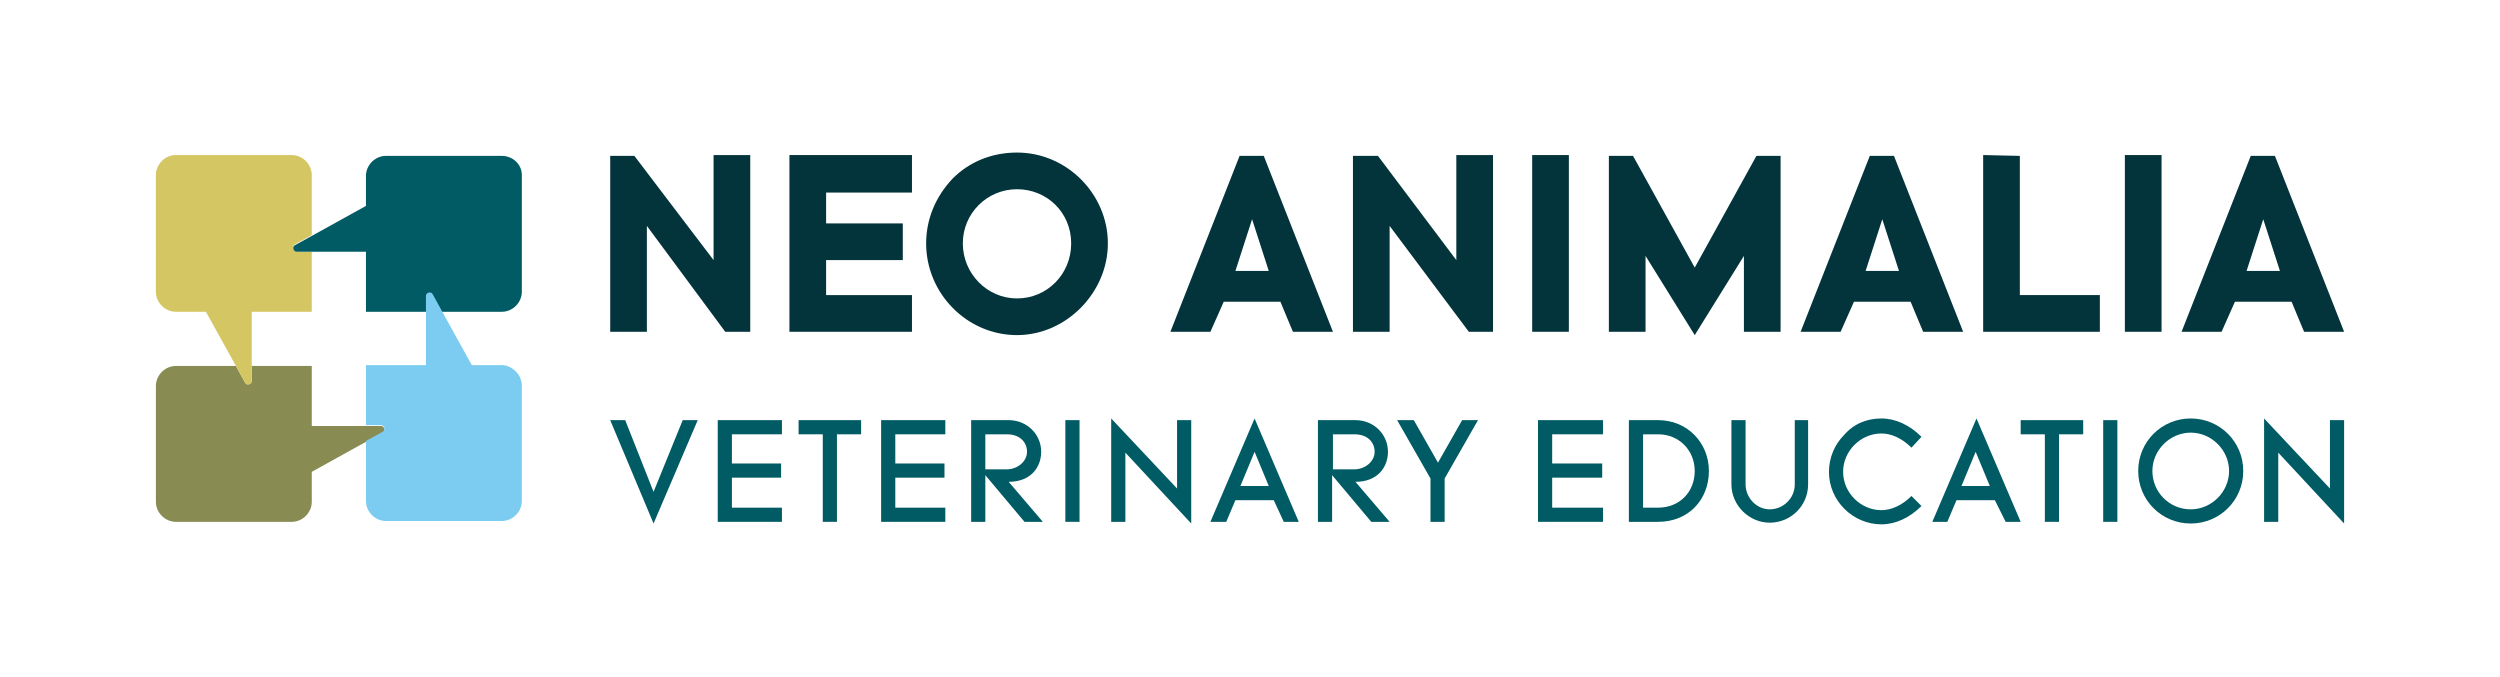<?xml version="1.0" encoding="utf-8"?>
<!-- Generator: Adobe Illustrator 24.3.0, SVG Export Plug-In . SVG Version: 6.00 Build 0)  -->
<svg version="1.1" id="Calque_1" xmlns="http://www.w3.org/2000/svg" xmlns:xlink="http://www.w3.org/1999/xlink" x="0px" y="0px"
	 width="299.9px" height="81.2px" viewBox="0 0 299.9 81.2" style="enable-background:new 0 0 299.9 81.2;" xml:space="preserve">
<style type="text/css">
	.st0{fill:#03343B;}
	.st1{clip-path:url(#SVGID_2_);fill:#03343B;}
	.st2{clip-path:url(#SVGID_2_);fill:#005B64;}
	.st3{clip-path:url(#SVGID_2_);fill:#888C53;}
	.st4{clip-path:url(#SVGID_2_);fill:#D5C664;}
	.st5{clip-path:url(#SVGID_2_);fill:#7BCCF0;}
</style>
<polygon class="st0" points="73.2,18.7 76.1,18.7 85.6,31.2 85.6,18.6 90,18.6 90,39.8 87,39.8 77.6,27.1 77.6,39.8 73.2,39.8 "/>
<polygon class="st0" points="99.1,23.1 99.1,26.8 108.3,26.8 108.3,31.2 99.1,31.2 99.1,35.4 109.4,35.4 109.4,39.8 94.7,39.8 
	94.7,18.6 109.4,18.6 109.4,23.1 "/>
<g>
	<defs>
		<rect id="SVGID_1_" y="0" width="299.9" height="81.2"/>
	</defs>
	<clipPath id="SVGID_2_">
		<use xlink:href="#SVGID_1_"  style="overflow:visible;"/>
	</clipPath>
	<path class="st1" d="M122,18.3c6,0,10.9,5,10.9,10.9s-5,11-10.9,11c-6,0-10.9-5-10.9-11c0-3,1.2-5.7,3.2-7.8
		C116.3,19.4,119,18.3,122,18.3 M122,35.8c3.6,0,6.5-2.9,6.5-6.6s-2.9-6.5-6.5-6.5c-3.6,0-6.5,2.9-6.5,6.5S118.4,35.8,122,35.8"/>
	<path class="st1" d="M159.9,39.8h-4.8c-0.4-0.9-0.9-2.2-1.5-3.6h-6.8l-1.6,3.6h-4.8l8.3-21.1h2.9L159.9,39.8z M152.2,32.5l-2-6.2
		l-2,6.2H152.2z"/>
	<polygon class="st1" points="162.3,18.7 165.3,18.7 174.7,31.2 174.7,18.6 179.1,18.6 179.1,39.8 176.2,39.8 166.7,27.1 
		166.7,39.8 162.3,39.8 	"/>
	<rect x="183.8" y="18.6" class="st1" width="4.4" height="21.2"/>
	<polygon class="st1" points="193,18.7 195.9,18.7 203.3,32.1 210.7,18.7 213.6,18.7 213.6,39.8 209.2,39.8 209.2,30.7 203.3,40.2 
		197.4,30.7 197.4,39.8 193,39.8 	"/>
	<path class="st1" d="M235.5,39.8h-4.8c-0.4-0.9-0.9-2.2-1.5-3.6h-6.8l-1.6,3.6H216l8.3-21.1h2.9L235.5,39.8z M227.8,32.5l-2-6.2
		l-2,6.2H227.8z"/>
	<polygon class="st1" points="242.3,18.7 242.3,35.4 251.9,35.4 251.9,39.8 237.9,39.8 237.9,18.6 	"/>
	<rect x="254.9" y="18.6" class="st1" width="4.4" height="21.2"/>
	<path class="st1" d="M281.2,39.8h-4.8c-0.4-0.9-0.9-2.2-1.5-3.6h-6.8l-1.6,3.6h-4.8l8.3-21.1h2.9L281.2,39.8z M273.5,32.5l-2-6.2
		l-2,6.2H273.5z"/>
	<polygon class="st2" points="81.9,50.4 83.7,50.4 78.4,62.8 73.2,50.4 75,50.4 78.4,59 	"/>
	<polygon class="st2" points="87.8,52.1 87.8,55.6 93.7,55.6 93.7,57.3 87.8,57.3 87.8,60.9 93.8,60.9 93.8,62.6 86.1,62.6 
		86.1,50.4 93.8,50.4 93.8,52.1 	"/>
	<polygon class="st2" points="103.3,52.1 100.4,52.1 100.4,62.6 98.7,62.6 98.7,52.1 95.8,52.1 95.8,50.4 103.3,50.4 	"/>
	<polygon class="st2" points="107.4,52.1 107.4,55.6 113.3,55.6 113.3,57.3 107.4,57.3 107.4,60.9 113.4,60.9 113.4,62.6 
		105.7,62.6 105.7,50.4 113.4,50.4 113.4,52.1 	"/>
	<path class="st2" d="M125.1,62.6h-2.2l-4.7-5.6v5.6h-1.7V50.4h4.5c2.2,0,3.9,1.7,3.9,3.8c0,1.8-1.2,3.6-3.9,3.6L125.1,62.6z
		 M123.2,54.2c0-1.2-0.9-2.1-2.4-2.1h-2.6v4.2h2.6C122,56.3,123.2,55.4,123.2,54.2"/>
	<rect x="127.8" y="50.4" class="st2" width="1.7" height="12.2"/>
	<polygon class="st2" points="133.3,50.2 141.2,58.6 141.2,50.4 142.9,50.4 142.9,62.8 135,54.3 135,62.6 133.3,62.6 	"/>
	<path class="st2" d="M152.8,60h-4.6l-1.1,2.6h-1.9l5.3-12.4l5.3,12.4H154L152.8,60z M152.2,58.3l-1.7-4.1l-1.7,4.1H152.2z"/>
	<path class="st2" d="M166.7,62.6h-2.2l-4.7-5.6v5.6h-1.7V50.4h4.5c2.2,0,3.9,1.7,3.9,3.8c0,1.8-1.2,3.6-3.9,3.6L166.7,62.6z
		 M164.9,54.2c0-1.2-0.9-2.1-2.4-2.1h-2.6v4.2h2.6C163.7,56.3,164.9,55.4,164.9,54.2"/>
	<polygon class="st2" points="172.5,55.5 175.4,50.4 177.3,50.4 173.3,57.4 173.3,62.6 171.6,62.6 171.6,57.4 167.6,50.4 
		169.6,50.4 	"/>
	<polygon class="st2" points="186.2,52.1 186.2,55.6 192.2,55.6 192.2,57.3 186.2,57.3 186.2,60.9 192.3,60.9 192.3,62.6 
		184.5,62.6 184.5,50.4 192.3,50.4 192.3,52.1 	"/>
	<path class="st2" d="M195.4,50.4h3.5c3.6,0,6.1,2.8,6.1,6.1c0,3.4-2.4,6.1-6.1,6.1h-3.5V50.4z M197.1,60.9h1.8
		c2.6,0,4.4-1.9,4.4-4.4c0-2.4-1.8-4.4-4.4-4.4h-1.8V60.9z"/>
	<path class="st2" d="M216.9,50.4v7.7c0,2.6-2.1,4.6-4.6,4.6c-2.5,0-4.6-2.1-4.6-4.6v-7.7h1.7v7.7c0,1.6,1.3,3,2.9,3
		c1.6,0,3-1.3,3-3v-7.7H216.9z"/>
	<path class="st2" d="M225.7,50.2c1.7,0,3.4,0.8,4.8,2.2l-1.2,1.3c-1.1-1.1-2.4-1.7-3.6-1.7c-2.5,0-4.6,2.1-4.6,4.6
		c0,2.5,2.1,4.6,4.6,4.6c1.2,0,2.5-0.6,3.6-1.7l1.2,1.2c-1.4,1.4-3.1,2.2-4.8,2.2c-3.4,0-6.3-2.8-6.3-6.3c0-1.7,0.7-3.3,1.8-4.4
		C222.4,50.8,224,50.2,225.7,50.2"/>
	<path class="st2" d="M239.3,60h-4.6l-1.1,2.6h-1.8l5.3-12.4l5.3,12.4h-1.8L239.3,60z M238.7,58.3l-1.7-4.1l-1.7,4.1H238.7z"/>
	<polygon class="st2" points="249.9,52.1 247,52.1 247,62.6 245.3,62.6 245.3,52.1 242.4,52.1 242.4,50.4 249.9,50.4 	"/>
	<rect x="252.3" y="50.4" class="st2" width="1.7" height="12.2"/>
	<path class="st2" d="M262.8,50.2c3.5,0,6.3,2.8,6.3,6.3c0,3.5-2.8,6.3-6.3,6.3c-3.5,0-6.3-2.8-6.3-6.3
		C256.5,53,259.3,50.2,262.8,50.2 M262.8,61.1c2.5,0,4.6-2.1,4.6-4.6c0-2.5-2.1-4.6-4.6-4.6c-2.5,0-4.6,2.1-4.6,4.6
		C258.2,59,260.2,61.1,262.8,61.1"/>
	<polygon class="st2" points="271.6,50.2 279.5,58.6 279.5,50.4 281.2,50.4 281.2,62.8 273.3,54.3 273.3,62.6 271.6,62.6 	"/>
	<path class="st3" d="M45.7,51.1h-1.8h-6.5v-7.2h-7.2v1.8c0,0.4-0.6,0.6-0.8,0.2l-1.1-2h-7.2c-1.3,0-2.4,1.1-2.4,2.4v13.9
		c0,1.3,1.1,2.4,2.4,2.4H35c1.3,0,2.4-1.1,2.4-2.4v-3.6l6.5-3.6l2-1.1C46.3,51.7,46.1,51.1,45.7,51.1"/>
	<path class="st4" d="M35.4,29.3l2-1.1V21c0-1.3-1.1-2.4-2.4-2.4H21.1c-1.3,0-2.4,1.1-2.4,2.4V35c0,1.3,1.1,2.4,2.4,2.4h3.6l3.6,6.5
		l1.1,2c0.2,0.4,0.8,0.2,0.8-0.2v-1.8v-6.5h7.2v-7.2h-1.8C35.2,30.1,35,29.5,35.4,29.3"/>
	<path class="st2" d="M60.2,18.7H46.3c-1.3,0-2.4,1.1-2.4,2.4v3.6l-6.5,3.6l-2,1.1c-0.4,0.2-0.2,0.8,0.2,0.8h1.8h6.5v7.2h7.2v-1.8
		c0-0.4,0.6-0.6,0.8-0.2l1.1,2h7.2c1.3,0,2.4-1.1,2.4-2.4V21C62.6,19.7,61.5,18.7,60.2,18.7"/>
	<path class="st5" d="M62.4,45.3c-0.1-0.2-0.2-0.4-0.4-0.6c-0.4-0.5-1.1-0.9-1.8-0.9h-3.6L53,37.3l-1.1-2c-0.2-0.4-0.8-0.2-0.8,0.2
		v1.8v6.5h-7.2h0v7.2h1.8c0.4,0,0.6,0.6,0.2,0.8l-2,1.1v7.2c0,1.3,1.1,2.4,2.4,2.4h13.9c1.3,0,2.4-1.1,2.4-2.4v-13v-0.9
		C62.6,45.9,62.5,45.6,62.4,45.3"/>
</g>
</svg>
